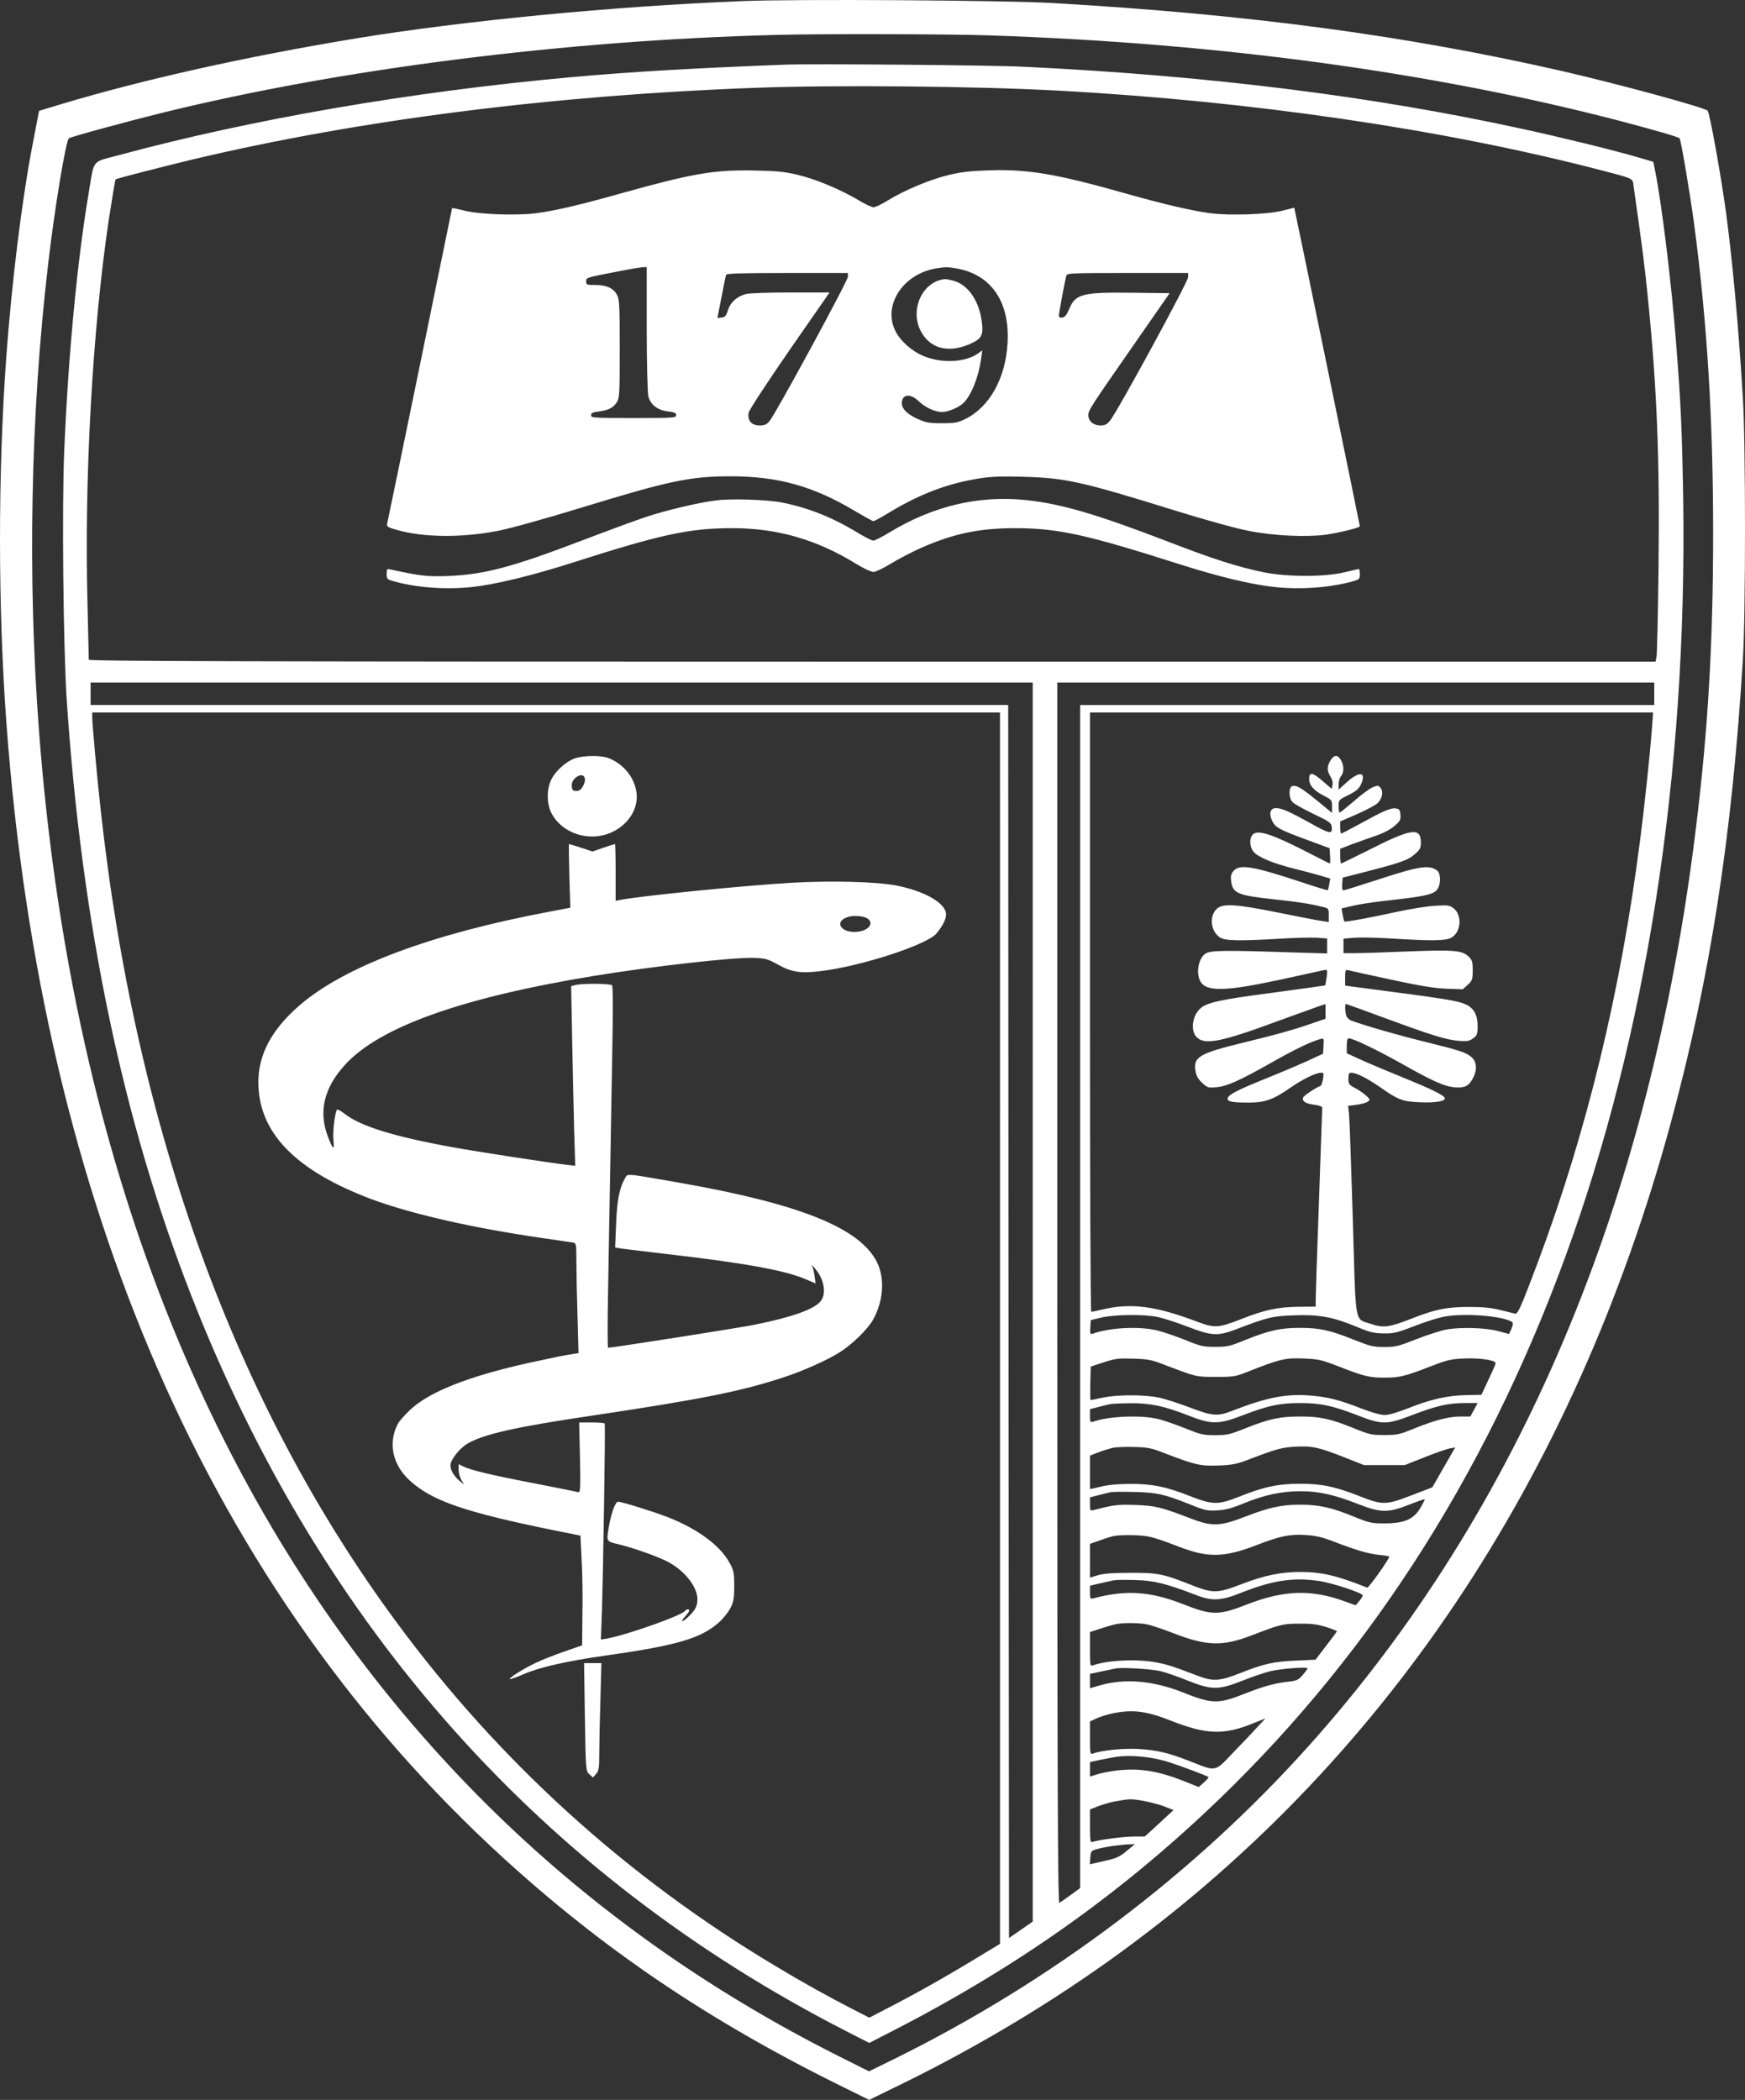 <svg width="113" height="136" viewBox="0 0 113 136" fill="none" xmlns="http://www.w3.org/2000/svg">
<rect x="0" y="0" width="113" height="136" fill="#333333" stroke="none"/>
<path fill-rule="evenodd" clip-rule="evenodd" d="M68.199 0.199C80.92 0.934 91.078 2.299 101.246 4.623C104.73 5.426 110.344 6.946 110.577 7.169C110.715 7.285 111.456 11.438 111.785 13.858C112.208 17.092 112.579 21.119 112.865 25.814C113.045 28.709 113.045 39.764 112.865 42.658C112.166 54.188 110.736 63.356 108.194 72.727C101.892 95.893 89.468 114.412 71.748 127.036C67.426 130.114 62.681 132.912 57.629 135.342L56.283 136L54.557 135.148C45.946 130.908 39.072 126.261 32.505 120.249C13.641 102.969 2.721 78.003 0.422 46.918C-0.139 39.357 -0.139 30.596 0.412 23.055C0.782 18.069 1.429 12.861 2.138 9.212L2.53 7.179L3.907 6.762C9.277 5.146 15.971 3.655 23.078 2.483C30.048 1.341 39.676 0.412 48.022 0.073C51.401 -0.072 65.106 0.015 68.199 0.199ZM50.299 2.261C36.646 2.609 22.125 4.449 10.633 7.275C8.271 7.856 4.564 8.863 4.458 8.96C4.257 9.144 3.536 13.52 3.123 17.053C1.979 26.782 1.768 37.383 2.53 47.402C4.553 73.956 12.953 95.97 27.336 112.408C34.835 120.985 43.859 127.926 54.398 133.212L56.273 134.151L57.894 133.357C68.093 128.323 77.308 121.372 84.712 113.115C98.386 97.877 106.87 77.799 109.814 53.694C110.609 47.286 110.937 41.594 110.937 34.498C110.937 27.169 110.545 20.838 109.709 14.536C109.433 12.484 108.861 9.115 108.766 8.96C108.702 8.873 107.167 8.427 104.847 7.818C92.719 4.662 78.897 2.784 64.016 2.29C61.474 2.203 53.053 2.183 50.299 2.261ZM66.293 4.323C78.198 4.894 88.79 6.211 98.545 8.34C101.055 8.882 104.529 9.734 106.107 10.199L107.061 10.48L107.188 11.109C107.611 13.2 108.258 18.515 108.543 22.28C108.851 26.153 108.925 27.944 108.999 32.397C109.253 50.142 106.626 67.044 101.352 81.43C96.088 95.815 88.281 107.829 77.944 117.481C71.726 123.28 65.117 127.849 57.004 131.944L56.294 132.312L54.832 131.566C35.111 121.479 20.801 105.419 12.402 83.947C7.943 72.553 5.295 59.871 4.32 45.321C4.098 41.903 4.002 32.765 4.161 29.154C4.426 22.948 4.998 16.966 5.718 12.648C5.757 12.414 5.79 12.204 5.82 12.018C5.956 11.158 6.016 10.775 6.239 10.555C6.417 10.378 6.7 10.306 7.209 10.176C7.348 10.141 7.503 10.101 7.678 10.054C16.257 7.73 26.595 5.939 36.985 5C40.947 4.642 44.823 4.42 50.829 4.187C52.64 4.12 64.185 4.216 66.293 4.323ZM12.486 10.325C23.237 7.769 35.852 6.162 48.922 5.688C54.038 5.494 63.295 5.581 68.57 5.872C81.047 6.549 93.514 8.379 103.629 11.012L103.938 11.093C105.306 11.45 105.625 11.534 105.722 11.727C105.751 11.786 105.76 11.855 105.772 11.945C105.774 11.963 105.776 11.981 105.779 12C106.351 16.027 106.51 17.285 106.69 19.086C107.304 25.117 107.484 29.754 107.4 36.753C107.368 39.764 107.304 42.368 107.272 42.533L107.209 42.852H56.485C15.982 42.852 5.761 42.823 5.75 42.726C5.75 42.706 5.745 42.486 5.736 42.126C5.72 41.466 5.693 40.334 5.665 39.077C5.453 30.964 5.983 21.429 7.032 14.313C7.265 12.803 7.455 11.651 7.487 11.612C7.551 11.564 10.665 10.76 12.486 10.325ZM55.553 12.939C54.398 12.261 52.852 11.612 51.655 11.322C50.776 11.119 50.331 11.07 48.816 11.041C46.19 10.993 44.823 11.235 40.078 12.561C37.578 13.268 35.862 13.665 34.708 13.81C33.448 13.974 31.012 13.887 30.048 13.636C29.624 13.529 29.274 13.461 29.274 13.481C29.274 13.519 25.186 33.423 25.08 33.868C25.027 34.11 25.059 34.139 25.705 34.323C27.463 34.817 29.889 34.836 32.24 34.381C33.013 34.236 35.259 33.607 37.642 32.881C43.361 31.129 44.685 30.848 47.344 30.848C50.363 30.848 52.661 31.487 55.309 33.065C55.945 33.442 56.506 33.752 56.559 33.752C56.622 33.752 57.131 33.471 57.703 33.123C59.62 31.971 61.41 31.303 63.422 30.983C64.153 30.867 64.82 30.838 66.24 30.877C68.994 30.954 70.021 31.177 76.09 33.065C78.092 33.684 80.083 34.236 80.856 34.381C82.466 34.701 84.553 34.798 85.835 34.633C86.714 34.507 88.059 34.178 88.059 34.081C88.059 34.023 84.002 14.304 83.865 13.703L83.812 13.452L83.049 13.645C82.085 13.887 79.638 13.974 78.389 13.81C77.202 13.655 75.37 13.229 72.966 12.551C68.39 11.254 66.6 10.954 64.069 11.031C62.84 11.07 62.247 11.138 61.442 11.332C60.255 11.612 58.593 12.309 57.512 12.968C57.11 13.219 56.686 13.423 56.569 13.423C56.442 13.423 55.987 13.21 55.553 12.939ZM55.404 34.42C53.837 33.481 52.29 32.871 50.617 32.542C49.685 32.358 47.355 32.281 46.38 32.407C45.268 32.542 43.139 33.045 41.826 33.481C41.19 33.694 39.347 34.372 37.748 34.982C33.14 36.743 31.372 37.208 29.01 37.305C27.654 37.353 27.22 37.305 25.281 36.879C25.059 36.831 25.038 36.86 25.038 37.169C25.038 37.47 25.08 37.528 25.387 37.615C26.849 38.05 28.808 38.205 30.545 38.021C32.071 37.857 34.422 37.286 37.006 36.463C42.8 34.604 44.633 34.207 47.439 34.207C50.32 34.207 52.883 34.943 55.415 36.502C55.902 36.802 56.411 37.044 56.559 37.044C56.697 37.044 57.205 36.802 57.692 36.502C58.169 36.211 59.037 35.756 59.62 35.495C61.749 34.556 63.412 34.207 65.763 34.207C68.528 34.217 70.339 34.614 76.376 36.54C78.897 37.344 81.015 37.857 82.551 38.021C84.288 38.205 86.248 38.05 87.72 37.615C88.016 37.528 88.059 37.47 88.059 37.179C88.059 36.995 88.027 36.85 87.995 36.85C87.964 36.85 87.55 36.947 87.074 37.063C85.803 37.373 83.367 37.373 81.831 37.063C80.21 36.734 78.537 36.201 75.815 35.146C70.985 33.288 68.761 32.639 66.452 32.387C63.38 32.068 60.425 32.765 57.586 34.488C57.12 34.778 56.644 35.011 56.548 35.011C56.453 35.011 55.934 34.749 55.404 34.42ZM40.059 17.573C38.309 17.91 38.017 17.966 37.969 18.106C37.959 18.134 37.959 18.165 37.96 18.203L37.96 18.224C37.96 18.447 37.992 18.457 38.542 18.457C39.263 18.457 39.697 18.65 39.94 19.067C40.11 19.347 40.131 19.696 40.131 22.571C40.131 25.543 40.12 25.785 39.93 26.075C39.697 26.424 39.39 26.569 38.743 26.656C38.383 26.695 38.278 26.753 38.278 26.889C38.278 27.063 38.415 27.072 41.031 27.072C43.648 27.072 43.785 27.063 43.785 26.889C43.785 26.743 43.679 26.695 43.256 26.646C42.578 26.569 42.122 26.211 41.985 25.669C41.932 25.456 41.879 23.481 41.879 21.283V17.295L41.646 17.305C41.508 17.314 40.978 17.392 40.449 17.498L40.059 17.573ZM57.968 21.409C57.173 19.773 58.455 17.779 60.563 17.392C61.188 17.285 61.399 17.285 62.024 17.401C64.227 17.827 65.403 19.589 65.244 22.232C65.117 24.517 64.058 26.395 62.48 27.15C62.024 27.372 61.823 27.411 60.997 27.411C60.16 27.411 59.969 27.372 59.44 27.14C58.751 26.83 58.402 26.482 58.402 26.114C58.402 25.533 58.931 25.456 59.472 25.969C59.895 26.375 60.541 26.685 60.997 26.685C61.399 26.685 62.098 26.385 62.395 26.095C62.914 25.572 63.369 24.42 63.539 23.21L63.613 22.687L63.338 22.89C62.522 23.471 60.976 23.549 59.821 23.065C59.037 22.745 58.285 22.067 57.968 21.409ZM63.571 20.78C63.391 19.454 62.66 18.408 61.717 18.176C61.495 18.118 61.272 18.069 61.209 18.079C59.768 18.186 58.9 20.015 59.609 21.409C60.203 22.581 61.399 22.9 62.829 22.271C63.581 21.932 63.698 21.709 63.571 20.78ZM47.016 17.798C46.995 17.866 46.857 18.524 46.719 19.26L46.454 20.596L46.73 20.567C46.942 20.548 47.026 20.451 47.143 20.083C47.302 19.57 47.725 19.192 48.319 19.038C48.541 18.989 49.822 18.941 51.221 18.941H53.72L51.125 22.677C49.579 24.923 48.509 26.55 48.477 26.743C48.393 27.237 48.668 27.556 49.187 27.556C49.505 27.556 49.642 27.498 49.822 27.285C50.204 26.85 54.907 18.186 54.907 17.924V17.682H50.988C47.937 17.682 47.047 17.711 47.016 17.798ZM68.57 20.441C68.57 20.267 68.972 18.108 69.057 17.847C69.11 17.692 69.396 17.682 73.029 17.682H76.938V17.953C76.938 18.244 72.362 26.656 71.885 27.237C71.684 27.489 71.557 27.556 71.26 27.556C70.816 27.556 70.477 27.276 70.477 26.898C70.477 26.569 70.572 26.424 73.421 22.329L75.741 18.989L73.294 18.96C70.074 18.921 69.629 19.038 69.227 20.035C69.078 20.393 68.951 20.548 68.792 20.567C68.644 20.586 68.57 20.548 68.57 20.441ZM5.867 44.933V45.659H35.577H65.287L65.308 85.592L65.34 125.516L66.113 124.983L66.875 124.451V84.334V44.207H36.371H5.867V44.933ZM68.602 123.241C68.496 123.299 68.464 115.37 68.464 83.763V44.207H87.794H107.124V44.933V45.66H88.536H69.947V83.966V122.282L69.333 122.728C69.004 122.97 68.665 123.202 68.602 123.241ZM5.972 46.424C5.972 46.879 6.28 50.297 6.513 52.388C8.779 73.133 15.24 90.917 25.652 105.031C32.293 114.054 40.555 121.556 50.193 127.316C52.057 128.439 53.614 129.301 55.309 130.172L56.294 130.676L57.374 130.114C59.164 129.194 60.997 128.168 62.935 126.997L64.757 125.893V86.018V46.144H35.365H5.972V46.424ZM39.4 49.096C40.714 49.599 41.508 51.003 41.148 52.213C40.809 53.356 39.633 54.178 38.352 54.178C37.208 54.178 36.159 53.569 35.693 52.63C35.397 52.029 35.397 51.09 35.704 50.48C35.99 49.909 36.678 49.299 37.25 49.106C37.833 48.922 38.924 48.912 39.4 49.096ZM37.631 54.904L38.373 55.147L39.072 54.904C39.464 54.769 39.803 54.663 39.824 54.663C39.845 54.663 39.866 55.495 39.866 56.502V58.341L40.11 58.293C41.402 58.031 48.043 57.363 51.295 57.17C53.858 57.025 56.76 57.102 58.063 57.354C59.916 57.722 61.262 58.506 61.262 59.222C61.262 59.542 61.05 59.968 60.637 60.461C60.033 61.187 55.764 62.581 53.169 62.891C51.867 63.056 51.263 62.969 50.384 62.475C49.738 62.117 49.579 62.068 48.869 62.039C47.598 61.981 42.419 62.562 38.542 63.191C29.942 64.595 24.55 66.512 22.326 68.98C20.981 70.462 20.621 71.981 21.225 73.588C21.553 74.46 21.669 74.547 21.595 73.879C21.532 73.356 21.68 72.088 21.818 71.875C21.85 71.826 22.072 71.943 22.305 72.126C23.332 72.94 25.525 73.617 29.338 74.305C30.853 74.585 35.481 75.292 36.678 75.437L37.25 75.505L37.176 73.046L37.162 72.465C37.128 71.031 37.077 68.839 37.049 67.228L36.985 63.869L37.282 63.791C37.727 63.685 39.517 63.695 39.633 63.811C39.697 63.869 39.697 65.669 39.644 68.361C39.627 69.324 39.607 70.457 39.587 71.593L39.587 71.63L39.586 71.649L39.586 71.68L39.584 71.747L39.584 71.796C39.554 73.481 39.525 75.149 39.506 76.251C39.493 76.997 39.476 77.959 39.457 78.978L39.457 78.979C39.429 80.535 39.398 82.224 39.379 83.482C39.337 85.573 39.337 87.287 39.379 87.287C39.654 87.287 47.874 85.999 48.869 85.796C51.305 85.302 52.725 84.799 53.148 84.266C53.54 83.763 53.36 82.795 52.735 82.107L52.555 81.914L52.629 82.107C52.672 82.214 52.735 82.485 52.756 82.717L52.82 83.124L52.132 82.833C50.797 82.262 48.086 81.778 42.991 81.197L42.306 81.115C41.148 80.977 40.204 80.864 40.089 80.839L39.834 80.791L39.898 79.271C39.951 77.77 40.11 76.938 40.47 76.318C40.482 76.297 40.492 76.277 40.501 76.258C40.52 76.219 40.535 76.187 40.559 76.161C40.687 76.021 41.037 76.082 43.299 76.477C43.514 76.515 43.746 76.555 43.997 76.599C51.782 77.964 55.669 79.523 56.781 81.73C57.311 82.785 57.216 84.247 56.538 85.467C56.199 86.086 55.171 87.083 54.356 87.596C53.54 88.1 52.015 88.787 50.829 89.174C48.043 90.104 45.416 90.626 38.224 91.701C33.395 92.417 31.329 92.882 30.281 93.492C29.762 93.792 29.169 94.547 29.169 94.905C29.169 95.215 29.401 95.602 29.751 95.902L30.048 96.144L29.868 95.835C29.772 95.66 29.698 95.37 29.698 95.176V94.828L29.995 94.973C30.535 95.225 31.721 95.515 34.496 96.048C36.021 96.348 37.345 96.609 37.441 96.638C37.578 96.677 37.6 96.425 37.557 94.402L37.504 92.127H38.309C38.754 92.127 39.135 92.156 39.157 92.195C39.209 92.272 39.072 101.236 38.977 104.363L38.913 106.183L39.284 106.125C40.555 105.903 44.166 104.625 44.368 104.325C44.453 104.199 44.633 104.199 44.633 104.315C44.633 104.363 44.505 104.538 44.357 104.702C43.997 105.099 44.188 105.089 44.601 104.683C45.035 104.267 45.162 104.015 45.162 103.579C45.162 102.805 44.41 101.817 43.372 101.217C42.821 100.888 41.095 100.268 40.057 100.017L39.986 100C39.656 99.922 39.478 99.88 39.396 99.768C39.3 99.635 39.34 99.405 39.426 98.904L39.443 98.807C39.591 97.945 39.856 97.258 40.025 97.258C40.258 97.258 42.281 97.887 43.234 98.255C45.141 99 46.613 100.075 47.227 101.188C47.514 101.711 47.545 101.846 47.545 102.727C47.545 103.56 47.503 103.763 47.281 104.179C47.143 104.441 46.814 104.847 46.56 105.07C45.385 106.116 43.828 106.571 39.231 107.219C36.667 107.587 34.952 107.974 33.882 108.439C33.437 108.633 33.045 108.768 33.013 108.749C32.939 108.671 33.967 108.032 34.74 107.674C35.142 107.481 35.968 107.161 36.583 106.948L37.695 106.561L37.716 104.547C37.737 103.444 37.716 101.837 37.663 100.994L37.589 99.455L36 99.136C30.09 97.935 27.961 97.209 26.51 95.864C25.419 94.847 25.122 93.472 25.747 92.243C25.843 92.049 26.245 91.594 26.627 91.246C27.866 90.123 30.344 89.145 34.083 88.303C35.142 88.071 36.329 87.819 36.731 87.751L37.462 87.635L37.398 85.254C37.356 83.947 37.324 82.349 37.324 81.701C37.324 80.549 37.314 80.51 37.091 80.471C37.032 80.463 36.831 80.433 36.543 80.391L36.531 80.389C36.146 80.332 35.61 80.253 35.047 80.171C30.609 79.532 26.552 78.603 23.979 77.635C19.53 75.95 17.168 73.753 16.787 70.936C16.49 68.767 17.337 66.88 19.424 65.089C22.337 62.581 27.929 60.49 35.513 59.058L36.932 58.786L36.869 56.724C36.837 55.592 36.826 54.663 36.848 54.663C36.869 54.663 37.218 54.769 37.631 54.904ZM38.881 110.056C38.839 111.343 38.807 112.902 38.807 113.531C38.807 114.509 38.775 114.693 38.606 114.886L38.394 115.119L38.161 114.906C37.938 114.702 37.928 114.644 37.875 111.208L37.822 107.713H38.383H38.945L38.881 110.056ZM37.028 50.935C37.007 50.742 37.07 50.568 37.218 50.422C37.695 49.958 38.087 50.306 37.758 50.906C37.631 51.139 37.515 51.226 37.324 51.226C37.112 51.226 37.049 51.178 37.028 50.935ZM54.854 59.406C53.964 59.726 54.515 60.471 55.553 60.345C56.337 60.248 56.654 59.697 56.072 59.435C55.775 59.3 55.171 59.28 54.854 59.406ZM70.667 84.963C70.614 84.963 70.582 76.231 70.582 65.553V46.144H88.811H107.05L106.976 47.131C106.859 48.757 106.499 52.146 106.213 54.372C104.942 64.285 102.76 73.269 99.562 81.817C98.502 84.634 98.291 85.118 98.111 85.079C98.085 85.074 98.029 85.06 97.952 85.041L97.734 84.987L97.731 84.986L97.731 84.986C97.567 84.945 97.368 84.896 97.168 84.847C96.585 84.702 96.045 84.644 95.155 84.644C93.683 84.644 92.963 84.789 91.385 85.409C89.955 85.97 89.574 86.018 88.758 85.738C88.672 85.708 88.594 85.685 88.523 85.664C88.376 85.62 88.259 85.585 88.163 85.519C87.777 85.25 87.755 84.46 87.645 80.467C87.633 80.009 87.619 79.508 87.603 78.961C87.498 75.525 87.392 72.475 87.36 72.175L87.296 71.623L87.826 71.555C88.123 71.517 88.451 71.43 88.557 71.362C88.737 71.236 88.737 71.217 88.493 70.984C88.345 70.839 88.027 70.616 87.773 70.481C87.36 70.258 87.317 70.21 87.317 69.861C87.317 69.552 87.36 69.474 87.508 69.474C87.837 69.484 88.514 69.823 89.33 70.384C90.559 71.246 90.813 71.342 91.978 71.391C92.942 71.43 93.567 71.323 93.567 71.139C93.567 70.965 92.751 70.558 90.919 69.813C89.902 69.397 88.652 68.874 88.144 68.641L87.212 68.216V67.731C87.212 67.402 87.254 67.248 87.349 67.248C87.625 67.248 89.203 68.012 90.845 68.932C92.804 70.036 93.535 70.365 94.213 70.423C94.827 70.471 95.103 70.345 95.367 69.861C95.664 69.329 95.643 68.787 95.314 68.487C94.965 68.167 94.552 68.032 92.19 67.451C90.495 67.034 88.451 66.444 87.519 66.105C87.36 66.047 87.212 65.902 87.18 65.776C87.095 65.515 87.085 65.021 87.159 65.021C87.18 65.021 88.345 65.437 89.722 65.95C92.772 67.073 93.63 67.335 94.467 67.412C95.018 67.451 95.145 67.431 95.399 67.248C95.653 67.064 95.685 66.976 95.685 66.444C95.685 65.747 95.452 65.311 94.954 65.069C94.372 64.798 93.8 64.711 87.508 63.888L87.106 63.83V63.307C87.106 62.852 87.127 62.785 87.296 62.833C87.392 62.862 88.62 63.133 90.018 63.433C91.957 63.85 92.815 63.995 93.641 64.034L94.721 64.072L95.049 63.782C95.335 63.511 95.367 63.433 95.367 62.843C95.367 62.262 95.335 62.175 95.071 61.923C94.647 61.545 94.117 61.507 91.078 61.623C89.68 61.681 88.186 61.73 87.773 61.73H87V61.255V60.791L87.72 60.732C88.112 60.703 89.171 60.723 90.071 60.781C92.688 60.945 93.567 60.936 93.959 60.742C94.605 60.413 94.711 59.29 94.139 58.835C93.863 58.622 93.778 58.612 92.931 58.661C92.433 58.69 91.342 58.864 90.495 59.048C88.874 59.406 87.106 59.735 87.053 59.677C87.042 59.658 86.989 59.464 86.947 59.242L86.873 58.835L87.296 58.738C88.006 58.554 88.79 58.438 90.601 58.235C92.465 58.022 92.942 57.886 93.132 57.509C93.312 57.141 93.281 56.55 93.069 56.386C92.56 55.989 91.914 56.086 89.15 56.996C88.017 57.364 87.053 57.664 86.989 57.664C86.926 57.664 86.894 57.489 86.915 57.257L86.947 56.841L88.006 56.57C90.665 55.892 91.141 55.727 91.586 55.35C91.946 55.04 92.01 54.934 92.01 54.585C92.01 53.549 91.416 53.636 88.525 55.108C87.635 55.553 86.883 55.921 86.852 55.921C86.809 55.921 86.788 55.708 86.788 55.447V54.972L87.561 54.672L87.661 54.636L87.79 54.59L87.945 54.534C88.338 54.393 88.797 54.228 89.118 54.12C89.595 53.956 90.04 53.724 90.304 53.491C90.665 53.181 90.718 53.085 90.686 52.755C90.654 52.436 90.612 52.388 90.368 52.358C90.04 52.32 89.595 52.513 88.048 53.365C87.423 53.704 86.883 53.985 86.852 53.985C86.82 53.985 86.788 53.811 86.788 53.598V53.201L87.879 52.726C88.472 52.465 89.076 52.146 89.203 52.02C89.51 51.72 89.595 51.284 89.404 51.032C89.245 50.848 89.235 50.848 88.864 51.003C88.652 51.1 88.112 51.497 87.656 51.904C87.19 52.3 86.788 52.63 86.746 52.63C86.714 52.63 86.682 52.446 86.682 52.213C86.682 51.816 86.693 51.797 87.328 51.487C87.815 51.245 88.006 51.071 88.123 50.819C88.493 50.016 88.07 49.909 87.264 50.616L86.682 51.139V50.8C86.682 50.606 86.756 50.364 86.841 50.267C87.042 50.026 87.042 49.599 86.841 49.241C86.65 48.893 86.428 48.873 86.216 49.164C85.93 49.571 85.909 49.89 86.131 50.248C86.258 50.442 86.322 50.664 86.29 50.829L86.237 51.09L85.665 50.597C84.998 50.016 84.775 49.977 84.775 50.442C84.775 50.858 85.072 51.197 85.729 51.536C86.237 51.797 86.258 51.826 86.258 52.223V52.649L85.294 51.855C84.278 51.023 83.939 50.829 83.674 50.916C83.441 51.003 83.451 51.681 83.695 51.942C83.79 52.058 84.405 52.397 85.04 52.707C86.068 53.191 86.205 53.288 86.237 53.54C86.301 54.053 86.121 54.024 84.828 53.298C83.43 52.523 82.996 52.339 82.615 52.339C82.265 52.339 82.159 52.678 82.371 53.143C82.583 53.588 82.816 53.724 84.606 54.382L86.099 54.934L86.131 55.427C86.152 55.698 86.142 55.921 86.11 55.921C86.089 55.921 85.549 55.65 84.913 55.321C82.477 54.062 81.481 53.714 81.142 54.033C80.888 54.256 80.909 54.866 81.185 55.176C81.471 55.514 82.477 55.931 83.769 56.25C84.352 56.395 85.125 56.599 85.485 56.705L86.142 56.899L86.078 57.257C86.046 57.451 86.004 57.635 85.983 57.654C85.962 57.673 85.22 57.451 84.331 57.151C81.111 56.086 80.284 55.95 79.882 56.405C79.723 56.589 79.681 56.744 79.723 57.054C79.819 57.857 80.147 57.993 82.498 58.244C84.15 58.428 84.754 58.516 85.655 58.738C86.036 58.825 86.046 58.845 86.046 59.271V59.716L85.602 59.648C85.347 59.619 84.087 59.367 82.784 59.106C80.041 58.554 79.194 58.496 78.802 58.854C78.293 59.319 78.389 60.297 78.982 60.703C79.331 60.936 80.147 60.955 82.975 60.791C83.875 60.732 84.913 60.713 85.284 60.732L85.941 60.781V61.265V61.749L83.324 61.671C79.278 61.536 78.41 61.555 78.081 61.749C77.615 62.03 77.425 63.017 77.732 63.559C78.113 64.246 79.353 64.217 82.975 63.433C84.341 63.133 85.58 62.862 85.718 62.833C85.962 62.785 85.972 62.794 85.909 63.288C85.866 63.559 85.824 63.801 85.814 63.821C85.792 63.83 84.267 64.043 82.413 64.295C78.982 64.74 78.113 64.934 77.7 65.34C77.181 65.844 77.086 66.812 77.52 67.199C78.05 67.693 79.162 67.46 82.763 66.124C84.013 65.669 85.22 65.234 85.443 65.156L85.835 65.031V65.505V65.979L85.019 66.26C83.865 66.667 82.7 66.996 80.465 67.538C77.658 68.225 77.266 68.458 77.414 69.348C77.467 69.677 77.584 69.89 77.848 70.132C78.198 70.452 78.24 70.462 78.781 70.413C79.469 70.355 80.327 69.958 82.413 68.777C83.865 67.954 84.913 67.451 85.496 67.296C85.729 67.238 85.739 67.248 85.707 67.731L85.676 68.245L84.775 68.661C84.278 68.893 83.049 69.416 82.043 69.823C80.083 70.616 79.554 70.888 79.501 71.139C79.458 71.342 79.776 71.41 80.856 71.41C81.926 71.41 82.456 71.217 83.579 70.433C84.331 69.91 85.22 69.474 85.549 69.474C85.718 69.474 85.739 69.522 85.676 69.881C85.633 70.113 85.559 70.307 85.517 70.326C85.231 70.423 84.436 70.955 84.394 71.071C84.288 71.313 84.532 71.478 85.093 71.546C85.4 71.585 85.623 71.662 85.623 71.73C85.623 71.797 85.528 74.527 85.411 77.799C85.294 81.072 85.199 83.947 85.199 84.189V84.624L84.108 84.634C82.795 84.644 81.905 84.828 80.433 85.409C78.876 86.018 78.664 86.028 77.51 85.593C74.787 84.566 73.199 84.363 71.303 84.828C71.244 84.841 71.186 84.853 71.131 84.866L71.078 84.878L71.07 84.88L71.065 84.881C70.86 84.927 70.698 84.963 70.667 84.963ZM71.324 85.331L70.635 85.496L70.604 85.97C70.572 86.386 70.593 86.435 70.763 86.377C71.875 85.98 73.749 85.883 74.925 86.164C75.306 86.251 76.111 86.531 76.726 86.773C77.743 87.19 77.912 87.228 78.685 87.228C79.469 87.228 79.617 87.2 80.645 86.783C82.17 86.164 82.922 85.999 84.193 85.999C85.464 85.999 86.142 86.154 87.709 86.783C88.737 87.19 88.927 87.238 89.648 87.238C90.368 87.238 90.559 87.19 91.713 86.735C92.412 86.464 93.27 86.183 93.62 86.115C94.541 85.941 96.119 85.98 96.988 86.202L97.719 86.396L97.877 86.057C97.962 85.864 97.994 85.68 97.941 85.641C97.433 85.225 94.721 85.012 93.418 85.292C93.016 85.379 92.158 85.66 91.512 85.912C90.463 86.319 90.251 86.367 89.595 86.357C88.959 86.348 88.716 86.29 87.879 85.941C86.322 85.292 85.422 85.128 83.833 85.186C82.413 85.234 82.106 85.302 80.115 86.067C78.855 86.551 78.495 86.531 76.927 85.931C76.228 85.66 75.359 85.379 74.999 85.302C74.109 85.108 72.203 85.128 71.324 85.331ZM70.635 88.506L71.483 88.226C72.235 87.984 72.447 87.964 73.389 87.993C74.332 88.022 74.554 88.061 75.402 88.39L75.618 88.472C76.76 88.904 77.198 89.071 77.651 89.135C77.934 89.174 78.223 89.174 78.691 89.174H78.738C79.924 89.174 79.988 89.165 80.909 88.797C82.879 88.022 83.229 87.935 84.405 87.984C85.39 88.022 85.559 88.061 86.735 88.516C88.345 89.145 88.673 89.223 89.648 89.223C90.622 89.223 90.951 89.145 92.56 88.526C93.694 88.08 93.937 88.022 94.795 87.984C95.812 87.935 96.85 88.09 96.85 88.284C96.85 88.351 96.638 88.835 96.384 89.368L95.929 90.336L94.933 90.355C93.704 90.384 92.635 90.626 91.183 91.207C90.495 91.478 89.934 91.643 89.669 91.643C89.404 91.643 88.822 91.478 88.144 91.217C86.756 90.675 86.046 90.491 84.987 90.394C83.346 90.239 82.075 90.481 79.744 91.391C78.834 91.74 78.505 91.711 77.054 91.159C76.366 90.897 75.476 90.607 75.073 90.52C74.131 90.317 72.341 90.317 71.398 90.52C70.996 90.607 70.657 90.675 70.625 90.675C70.593 90.675 70.593 90.181 70.604 89.591L70.635 88.506ZM71.906 90.936C71.79 90.956 71.44 91.043 71.144 91.12L70.582 91.265V91.701C70.582 92.088 70.604 92.137 70.773 92.079C71.779 91.72 73.855 91.633 74.967 91.895C75.317 91.972 76.111 92.253 76.726 92.495C77.753 92.911 77.901 92.95 78.685 92.95C79.469 92.95 79.628 92.911 80.698 92.485C82.18 91.895 82.879 91.74 84.193 91.74C85.475 91.74 86.142 91.885 87.635 92.485C88.673 92.911 88.811 92.94 89.648 92.94C90.484 92.94 90.622 92.911 91.66 92.485C92.995 91.953 93.832 91.74 94.626 91.74H95.219L95.452 91.304L95.685 90.868H94.859C93.789 90.868 92.995 91.052 91.459 91.643C89.785 92.282 89.51 92.291 87.858 91.643C86.269 91.033 85.506 90.868 84.193 90.868C82.869 90.868 82.117 91.033 80.496 91.653C78.886 92.272 78.473 92.272 76.895 91.653C75.391 91.062 74.47 90.868 73.188 90.878C72.595 90.888 72.023 90.907 71.906 90.936ZM71.101 94.073C71.398 93.957 71.811 93.831 72.034 93.773C72.256 93.724 72.891 93.695 73.442 93.715C74.332 93.734 74.565 93.782 75.402 94.112C77.414 94.886 77.732 94.954 78.897 94.915C79.829 94.876 80.073 94.828 80.909 94.508C82.678 93.831 83.017 93.744 83.896 93.695C84.966 93.637 85.411 93.734 87.053 94.383L88.324 94.886H89.648H90.972L92.264 94.373C92.974 94.092 93.704 93.84 93.895 93.802L94.234 93.744L93.493 95.031L92.751 96.328L91.438 96.832C89.764 97.48 89.552 97.49 88.091 96.919C86.449 96.27 85.591 96.096 84.193 96.096C82.763 96.096 81.852 96.29 80.253 96.929C78.865 97.48 78.526 97.471 77.022 96.88C75.508 96.28 74.576 96.096 73.188 96.106C72.425 96.106 71.758 96.164 71.303 96.28L70.582 96.445V95.36V94.276L71.101 94.073ZM71.959 96.638C71.811 96.667 71.44 96.754 71.144 96.832L70.582 96.977V97.413C70.582 97.829 70.593 97.858 70.826 97.8C72.108 97.461 72.373 97.432 73.548 97.471C74.84 97.519 75.179 97.606 77.149 98.361C78.484 98.874 79.024 98.855 80.634 98.226C82.191 97.626 82.985 97.451 84.193 97.451C85.411 97.451 86.227 97.635 87.625 98.207C88.673 98.632 88.8 98.662 89.648 98.662C90.94 98.662 91.544 98.4 91.978 97.664C92.147 97.374 92.275 97.113 92.264 97.093C92.243 97.084 91.787 97.238 91.247 97.451C89.881 97.993 89.404 97.984 87.9 97.393C86.364 96.793 85.379 96.58 84.204 96.58C82.996 96.58 81.863 96.822 80.539 97.364C79.766 97.684 79.363 97.79 78.834 97.819C78.187 97.858 78.039 97.829 77.033 97.422C75.37 96.764 74.925 96.667 73.495 96.629C72.796 96.609 72.108 96.619 71.959 96.638ZM71.144 99.794C71.44 99.678 71.864 99.542 72.065 99.494C72.266 99.436 72.87 99.407 73.389 99.426C74.385 99.455 74.618 99.513 76.44 100.21C78.251 100.898 79.31 100.869 81.386 100.065C82.911 99.475 83.526 99.349 84.574 99.417C85.189 99.455 85.612 99.552 86.322 99.823C87.826 100.404 88.599 100.627 89.309 100.704C89.669 100.733 89.965 100.791 89.965 100.811C89.965 100.975 88.62 102.863 88.535 102.824C86.597 102.05 85.591 101.808 84.214 101.808C82.943 101.808 81.873 102.03 80.412 102.592C78.823 103.202 78.558 103.211 77.118 102.64C75.306 101.924 74.978 101.856 73.177 101.866C72.034 101.866 71.451 101.914 71.091 102.021L70.582 102.176V101.082V99.988L71.144 99.794ZM72.118 102.35C72.056 102.36 71.914 102.393 71.74 102.433C71.59 102.468 71.416 102.508 71.25 102.543L70.582 102.698V103.134C70.582 103.541 70.604 103.57 70.826 103.512C72.902 102.96 74.48 103.057 76.599 103.889C78.495 104.634 78.897 104.634 80.761 103.908C83.155 102.979 84.924 102.921 87.085 103.715L87.784 103.967L88.027 103.686C88.154 103.531 88.26 103.366 88.239 103.318C88.175 103.144 86.227 102.505 85.39 102.389C83.716 102.147 82.371 102.36 80.327 103.173C79.067 103.676 78.473 103.705 77.467 103.308C75.539 102.563 74.713 102.36 73.495 102.33C72.86 102.311 72.235 102.321 72.118 102.35ZM71.356 105.448C71.769 105.312 72.235 105.186 72.383 105.167C72.913 105.089 73.823 105.109 74.29 105.206C74.544 105.254 75.317 105.515 75.995 105.777C78.124 106.609 79.172 106.638 81.037 105.922C82.89 105.206 83.07 105.157 84.14 105.157C84.934 105.148 85.294 105.196 85.866 105.37C86.258 105.496 86.576 105.622 86.576 105.641C86.576 105.67 86.258 106.096 85.877 106.59L85.189 107.49L83.949 107.548C82.498 107.606 81.841 107.752 80.327 108.352C78.992 108.884 78.558 108.913 77.573 108.536C75.974 107.926 75.592 107.8 74.862 107.665C73.601 107.432 71.716 107.519 70.773 107.858C70.593 107.926 70.582 107.839 70.582 106.813V105.699L71.356 105.448ZM72.224 108.061C72.108 108.09 71.695 108.178 71.303 108.255L70.582 108.41V108.875V109.339L71.25 109.146C72.849 108.691 74.66 108.846 76.577 109.601C78.495 110.365 78.876 110.375 80.592 109.697C81.81 109.213 82.562 109.01 83.43 108.913C83.971 108.855 84.076 108.807 84.352 108.487C84.532 108.284 84.669 108.09 84.669 108.052C84.669 107.936 82.975 108.071 82.255 108.236C81.905 108.323 81.1 108.594 80.465 108.846C78.908 109.465 78.473 109.465 76.916 108.846C76.302 108.594 75.508 108.323 75.169 108.236C74.554 108.09 72.627 107.974 72.224 108.061ZM71.017 111.285C71.26 111.179 71.748 111.024 72.108 110.956C73.379 110.704 74.258 110.82 75.847 111.45C78.134 112.35 79.278 112.389 81.217 111.585L81.947 111.295L81.428 111.847C81.153 112.156 80.443 112.902 79.861 113.502C79.797 113.568 79.738 113.631 79.681 113.691C79.205 114.193 78.961 114.45 78.673 114.517C78.372 114.587 78.021 114.448 77.305 114.165C77.216 114.13 77.122 114.093 77.022 114.054C75.614 113.502 74.883 113.337 73.654 113.27C72.722 113.221 71.324 113.366 70.773 113.57C70.593 113.638 70.582 113.55 70.582 112.563V111.488L71.017 111.285ZM71.427 113.942L71.426 113.942L71.303 113.967L70.582 114.122V114.596V115.061L70.985 114.935C71.726 114.693 72.934 114.557 73.781 114.625C74.713 114.693 75.561 114.915 76.779 115.399L77.626 115.738L77.965 115.438C78.156 115.264 78.293 115.109 78.261 115.09C78.187 115.022 76.546 114.402 75.772 114.151C74.671 113.783 73.273 113.638 72.277 113.783C72.144 113.8 71.783 113.872 71.427 113.942ZM71.07 116.997C71.335 116.89 71.843 116.735 72.203 116.668C72.563 116.6 73.008 116.532 73.177 116.532C73.665 116.522 74.83 116.774 75.455 117.016L75.995 117.229L75.063 118.091L74.131 118.943H73.432C72.775 118.943 71.144 119.156 70.752 119.291C70.604 119.339 70.582 119.223 70.582 118.275V117.19L71.07 116.997ZM72.224 119.533C71.875 119.572 71.377 119.669 71.112 119.736C70.646 119.862 70.635 119.882 70.604 120.308L70.572 120.743L71.493 120.53C72.298 120.356 72.5 120.259 72.955 119.882L73.495 119.436L73.177 119.446C73.008 119.446 72.574 119.485 72.224 119.533Z" fill="white"/>
</svg>
